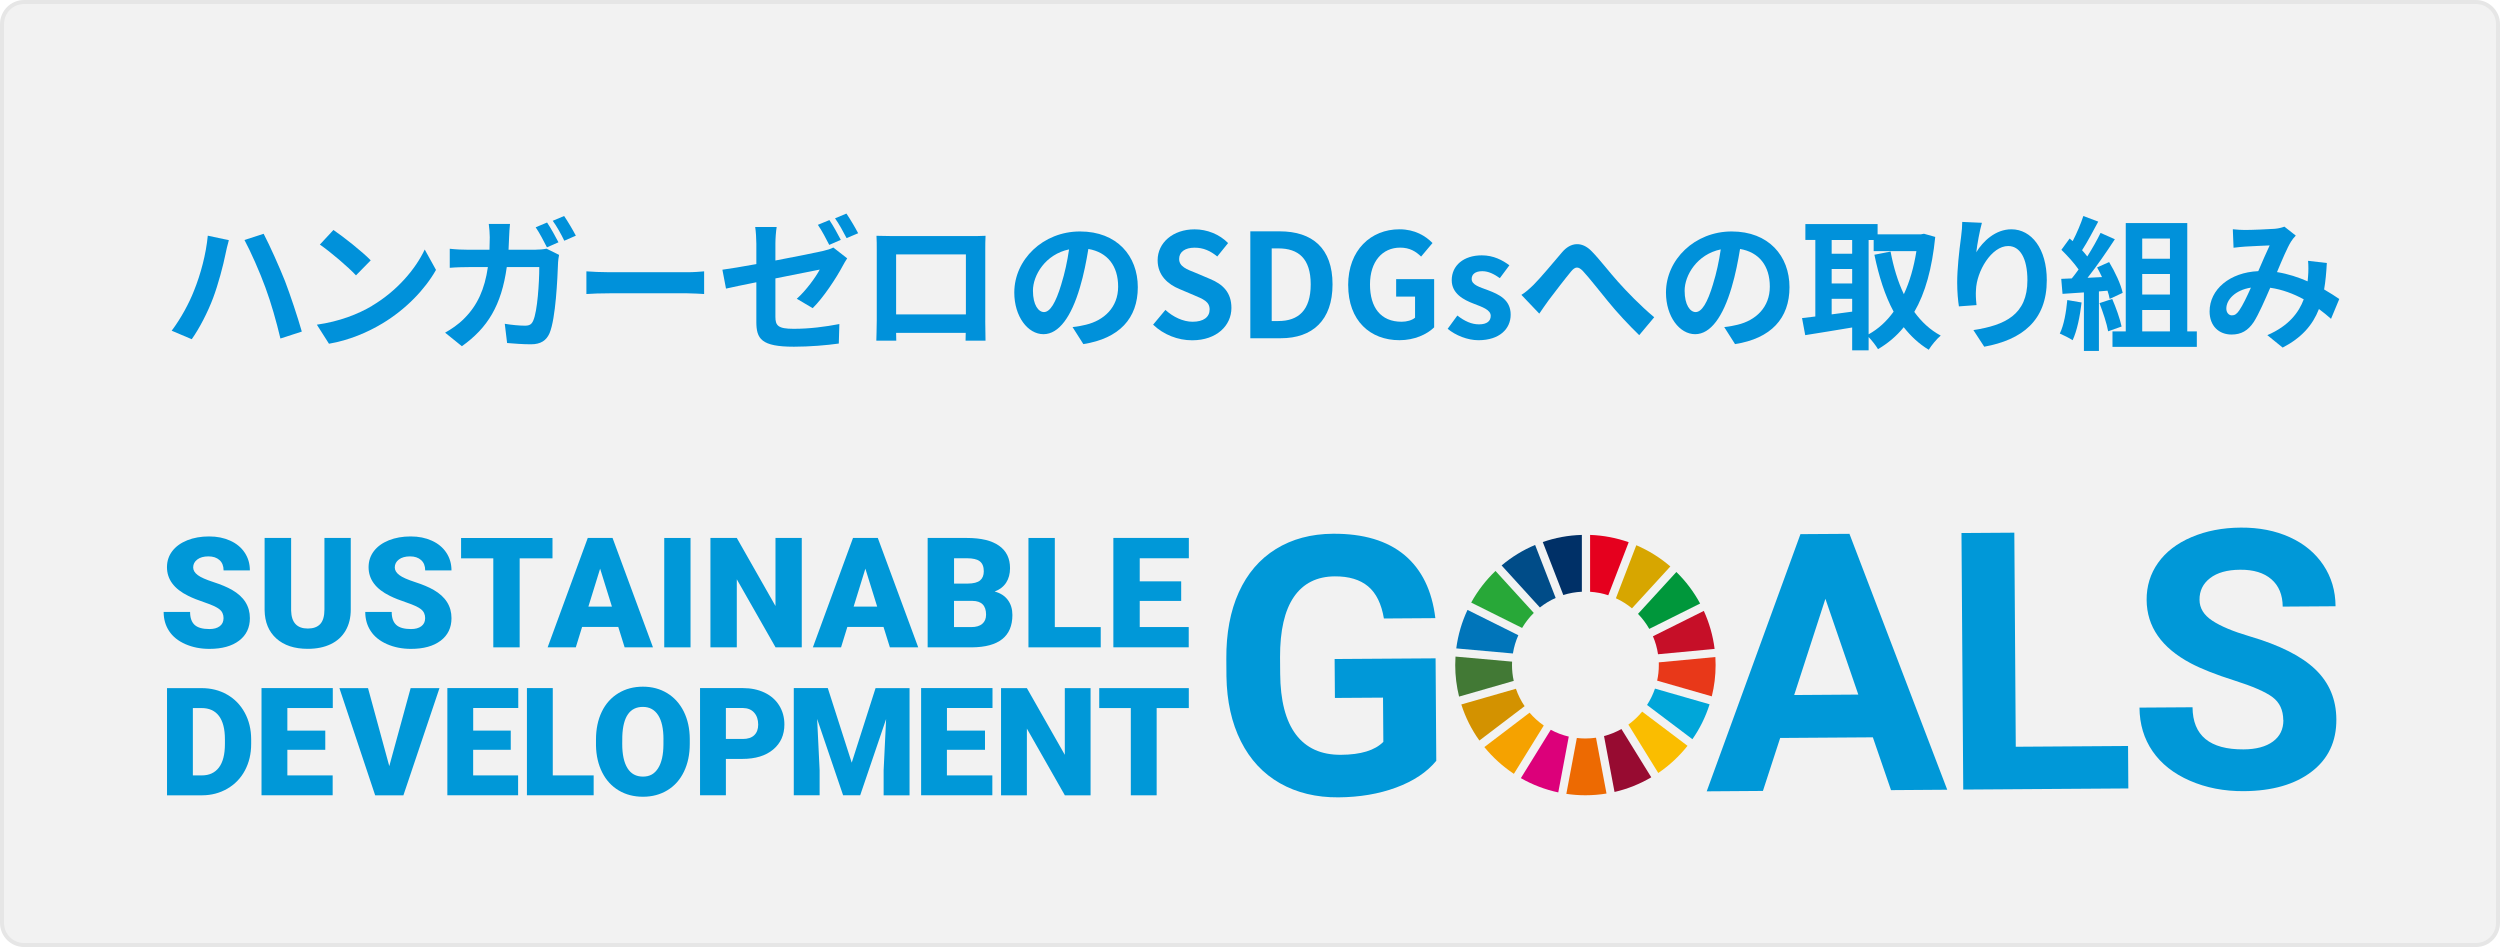 <?xml version="1.0" encoding="UTF-8"?><svg id="_レイヤー_2" xmlns="http://www.w3.org/2000/svg" viewBox="0 0 623 236"><defs><style>.cls-1{fill:#00a6d9;}.cls-2{fill:#ed6a02;}.cls-3{fill:#0091da;}.cls-4{fill:#c60f28;}.cls-5{fill:#f5a200;}.cls-6{fill:#427935;}.cls-7{fill:#d7a600;}.cls-8{fill:#e6e6e6;}.cls-9{fill:#004c88;}.cls-10{fill:#970b31;}.cls-11{fill:#0075ba;}.cls-12{fill:#28a838;}.cls-13{fill:#0098d8;}.cls-14{fill:#00973b;}.cls-15{fill:#dc007a;}.cls-16{fill:#003067;}.cls-17{fill:#e83819;}.cls-18{fill:#d39200;}.cls-19{fill:#fabd00;}.cls-20{fill:#f2f2f2;}.cls-21{fill:#e5001e;}</style></defs><g id="_レイヤー_1-2"><g><g><rect class="cls-20" x=".5" y=".5" width="622" height="235" rx="5.5" ry="5.5"/><path class="cls-8" d="m617,1c2.76,0,5,2.24,5,5v224c0,2.76-2.24,5-5,5H6c-2.76,0-5-2.24-5-5V6C1,3.24,3.24,1,6,1h611m0-1H6C2.69,0,0,2.69,0,6v224c0,3.31,2.69,6,6,6h611c3.31,0,6-2.69,6-6V6c0-3.31-2.69-6-6-6h0Z"/></g><g><g><path class="cls-13" d="m357.94,189.57c-2.35,2.86-5.69,5.08-10.01,6.68-4.32,1.6-9.12,2.41-14.39,2.45-5.53.04-10.39-1.14-14.58-3.52-4.19-2.39-7.43-5.87-9.73-10.45-2.3-4.58-3.5-9.97-3.6-16.18l-.03-4.35c-.04-6.38.99-11.91,3.11-16.6,2.12-4.68,5.2-8.28,9.24-10.78,4.04-2.5,8.78-3.77,14.22-3.81,7.58-.05,13.52,1.72,17.82,5.3,4.3,3.59,6.87,8.83,7.7,15.73l-12.82.09c-.61-3.65-1.92-6.32-3.94-8.01-2.02-1.68-4.78-2.51-8.29-2.49-4.48.03-7.88,1.74-10.2,5.12-2.32,3.38-3.47,8.4-3.45,15.04l.03,4.08c.05,6.7,1.35,11.76,3.92,15.17,2.57,3.41,6.31,5.09,11.23,5.06,4.95-.03,8.47-1.11,10.56-3.23l-.08-11.02-11.99.08-.07-9.7,25.16-.17.17,25.51Z"/><path class="cls-13" d="m466.72,183.74l-23.1.16-4.3,13.2-14.01.1,23.36-64.09,12.21-.08,24.37,63.77-14.01.1-4.52-13.14Zm-19.61-10.54l15.98-.11-8.2-23.87-7.78,23.98Z"/><path class="cls-13" d="m502.34,186.09l27.97-.19.07,10.58-41.14.28-.44-63.93,13.17-.09.36,53.35Z"/><path class="cls-13" d="m568.99,179.44c-.02-2.49-.91-4.39-2.67-5.71-1.77-1.32-4.94-2.7-9.51-4.15-4.58-1.45-8.2-2.88-10.87-4.29-7.29-3.87-10.95-9.13-11-15.78-.02-3.45.93-6.54,2.86-9.26,1.93-2.72,4.71-4.86,8.34-6.4,3.63-1.55,7.72-2.34,12.26-2.37,4.57-.03,8.64.77,12.22,2.4,3.58,1.63,6.37,3.95,8.37,6.95,2,3,3.01,6.42,3.03,10.25l-13.17.09c-.02-2.93-.96-5.2-2.81-6.81-1.85-1.61-4.45-2.41-7.79-2.38-3.22.02-5.72.72-7.49,2.09-1.78,1.37-2.66,3.17-2.64,5.4.01,2.08,1.07,3.81,3.18,5.2,2.1,1.39,5.19,2.69,9.27,3.89,7.51,2.2,12.99,4.96,16.43,8.27,3.45,3.31,5.19,7.46,5.22,12.43.04,5.53-2.03,9.89-6.19,13.06-4.16,3.18-9.79,4.79-16.87,4.84-4.92.03-9.4-.84-13.45-2.61-4.05-1.77-7.15-4.22-9.29-7.34-2.14-3.12-3.23-6.74-3.26-10.87l13.22-.09c.05,7.05,4.29,10.55,12.72,10.5,3.13-.02,5.57-.67,7.32-1.96,1.75-1.29,2.61-3.07,2.6-5.35Z"/></g><path class="cls-12" d="m379.31,156.48c.81-1.37,1.79-2.63,2.91-3.74l-9.54-10.46c-2.4,2.29-4.45,4.95-6.06,7.88l12.68,6.32Z"/><path class="cls-7" d="m402.69,149.09c1.44.66,2.79,1.51,4,2.51l9.56-10.44c-2.52-2.17-5.38-3.96-8.48-5.29l-5.09,13.23Z"/><path class="cls-4" d="m424.59,152.24l-12.68,6.32c.61,1.41,1.04,2.91,1.27,4.48l14.1-1.33c-.42-3.34-1.34-6.52-2.69-9.47"/><path class="cls-14" d="m411,156.72l12.67-6.32c-1.57-2.92-3.57-5.57-5.92-7.86l-9.56,10.44c1.09,1.12,2.04,2.38,2.81,3.74"/><path class="cls-6" d="m376.79,165.73c0-.29,0-.57.02-.85l-14.1-1.26c-.04.7-.07,1.4-.07,2.12,0,2.71.34,5.33.96,7.85l13.62-3.91c-.28-1.27-.43-2.59-.43-3.94"/><path class="cls-19" d="m409.23,177.33c-1,1.22-2.16,2.31-3.44,3.24l7.45,12.06c2.76-1.87,5.22-4.16,7.29-6.77l-11.3-8.52Z"/><path class="cls-17" d="m413.38,165.73c0,1.34-.14,2.64-.42,3.89l13.62,3.91c.62-2.5.95-5.12.95-7.81,0-.67-.02-1.33-.06-1.99l-14.1,1.33c0,.22.01.44.01.66"/><path class="cls-5" d="m381.17,177.6l-11.27,8.57c2.1,2.58,4.58,4.83,7.36,6.67l7.45-12.04c-1.31-.91-2.5-1.98-3.53-3.19"/><path class="cls-11" d="m377.02,162.84c.25-1.59.71-3.12,1.35-4.54l-12.67-6.31c-1.4,2.98-2.36,6.21-2.8,9.59l14.12,1.27Z"/><path class="cls-10" d="m411.5,193.71l-7.44-12.04c-1.35.76-2.81,1.36-4.34,1.76l2.62,13.93c3.26-.75,6.34-2,9.15-3.65"/><path class="cls-1" d="m412.42,171.6c-.49,1.45-1.16,2.82-1.98,4.08l11.31,8.53c1.84-2.64,3.29-5.57,4.28-8.7l-13.61-3.91Z"/><path class="cls-2" d="m397.72,183.84c-.86.12-1.74.19-2.64.19-.72,0-1.43-.04-2.13-.13l-2.62,13.93c1.55.23,3.14.35,4.75.35,1.79,0,3.55-.15,5.26-.43l-2.62-13.92Z"/><path class="cls-21" d="m396.25,147.47c1.57.1,3.09.4,4.53.87l5.09-13.22c-3.03-1.07-6.26-1.7-9.62-1.82v14.17Z"/><path class="cls-15" d="m390.94,183.56c-1.59-.37-3.09-.95-4.49-1.7l-7.45,12.05c2.87,1.64,6,2.85,9.32,3.56l2.62-13.92Z"/><path class="cls-16" d="m389.58,148.28c1.47-.46,3.02-.75,4.62-.82v-14.16c-3.41.09-6.68.71-9.74,1.78l5.12,13.21Z"/><path class="cls-18" d="m379.93,175.97c-.9-1.33-1.63-2.78-2.16-4.33l-13.61,3.91c1.03,3.25,2.56,6.27,4.5,8.99l11.28-8.57Z"/><path class="cls-9" d="m383.75,151.38c1.2-.95,2.51-1.75,3.92-2.37l-5.12-13.21c-3.05,1.28-5.86,3.01-8.35,5.11l9.54,10.47Z"/><path class="cls-13" d="m55.71,154.08c0-.96-.34-1.71-1.02-2.25-.68-.54-1.88-1.09-3.59-1.67-1.71-.57-3.11-1.13-4.19-1.67-3.53-1.73-5.3-4.12-5.3-7.15,0-1.51.44-2.84,1.32-4,.88-1.15,2.12-2.05,3.73-2.7,1.61-.64,3.42-.96,5.43-.96s3.72.35,5.27,1.05c1.55.7,2.76,1.69,3.62,2.99.86,1.29,1.29,2.77,1.29,4.43h-6.55c0-1.11-.34-1.97-1.02-2.58-.68-.61-1.6-.92-2.76-.92s-2.1.26-2.78.78c-.68.52-1.02,1.18-1.02,1.97,0,.7.37,1.33,1.12,1.9.75.57,2.07,1.15,3.95,1.76,1.88.61,3.43,1.26,4.64,1.96,2.95,1.7,4.42,4.04,4.42,7.02,0,2.38-.9,4.26-2.7,5.62-1.8,1.36-4.26,2.04-7.39,2.04-2.21,0-4.21-.4-6-1.19-1.79-.79-3.14-1.88-4.04-3.26-.91-1.38-1.36-2.97-1.36-4.76h6.59c0,1.46.38,2.54,1.13,3.23.75.69,1.98,1.04,3.68,1.04,1.09,0,1.94-.23,2.57-.7.63-.47.95-1.13.95-1.98Z"/><path class="cls-13" d="m87.41,134.06v17.84c0,2.02-.43,3.77-1.29,5.25-.86,1.48-2.1,2.61-3.71,3.38-1.61.77-3.51,1.16-5.71,1.16-3.32,0-5.93-.86-7.84-2.58-1.91-1.72-2.88-4.08-2.92-7.08v-17.97h6.61v18.1c.07,2.98,1.46,4.47,4.16,4.47,1.36,0,2.39-.37,3.09-1.12.7-.75,1.05-1.97,1.05-3.65v-17.8h6.57Z"/><path class="cls-13" d="m105.95,154.08c0-.96-.34-1.71-1.02-2.25-.68-.54-1.88-1.09-3.59-1.67-1.71-.57-3.11-1.13-4.19-1.67-3.53-1.73-5.3-4.12-5.3-7.15,0-1.51.44-2.84,1.32-4,.88-1.15,2.12-2.05,3.73-2.7,1.61-.64,3.42-.96,5.43-.96s3.72.35,5.27,1.05c1.55.7,2.76,1.69,3.62,2.99.86,1.29,1.29,2.77,1.29,4.43h-6.55c0-1.11-.34-1.97-1.02-2.58-.68-.61-1.6-.92-2.76-.92s-2.1.26-2.78.78c-.68.52-1.02,1.18-1.02,1.97,0,.7.37,1.33,1.12,1.9.75.57,2.07,1.15,3.95,1.76,1.88.61,3.43,1.26,4.64,1.96,2.95,1.7,4.42,4.04,4.42,7.02,0,2.38-.9,4.26-2.7,5.62-1.8,1.36-4.26,2.04-7.39,2.04-2.21,0-4.21-.4-6-1.19-1.79-.79-3.14-1.88-4.04-3.26-.91-1.38-1.36-2.97-1.36-4.76h6.59c0,1.46.38,2.54,1.13,3.23.75.69,1.98,1.04,3.68,1.04,1.09,0,1.94-.23,2.57-.7.63-.47.95-1.13.95-1.98Z"/><path class="cls-13" d="m137.68,139.14h-8.18v22.18h-6.57v-22.18h-8.03v-5.07h22.78v5.07Z"/><path class="cls-13" d="m154.06,156.23h-9l-1.57,5.09h-7.02l10-27.26h6.18l10.07,27.26h-7.06l-1.59-5.09Zm-7.43-5.07h5.86l-2.94-9.45-2.92,9.45Z"/><path class="cls-13" d="m172.08,161.32h-6.55v-27.26h6.55v27.26Z"/><path class="cls-13" d="m199.8,161.32h-6.53l-9.66-16.96v16.96h-6.57v-27.26h6.57l9.64,16.96v-16.96h6.55v27.26Z"/><path class="cls-13" d="m220.16,156.23h-9l-1.57,5.09h-7.02l10-27.26h6.18l10.07,27.26h-7.06l-1.59-5.09Zm-7.43-5.07h5.86l-2.94-9.45-2.92,9.45Z"/><path class="cls-13" d="m231.17,161.32v-27.26h9.79c3.51,0,6.17.64,8,1.93,1.83,1.29,2.74,3.15,2.74,5.6,0,1.41-.32,2.61-.97,3.61-.65,1-1.6,1.73-2.86,2.21,1.42.37,2.51,1.07,3.28,2.1.76,1.02,1.14,2.27,1.14,3.74,0,2.67-.85,4.68-2.54,6.02-1.69,1.34-4.2,2.02-7.52,2.05h-11.06Zm6.57-15.89h3.43c1.43-.01,2.46-.28,3.07-.79.61-.51.92-1.27.92-2.27,0-1.15-.33-1.98-.99-2.49-.66-.51-1.73-.76-3.2-.76h-3.22v6.31Zm0,4.31v6.53h4.31c1.19,0,2.1-.27,2.73-.81.64-.54.95-1.31.95-2.29,0-2.27-1.13-3.41-3.39-3.43h-4.61Z"/><path class="cls-13" d="m262.86,156.27h11.44v5.05h-18.01v-27.26h6.57v22.2Z"/><path class="cls-13" d="m294.35,149.75h-10.33v6.51h12.21v5.05h-18.78v-27.26h18.81v5.07h-12.24v5.75h10.33v4.87Z"/><path class="cls-13" d="m41.62,198.19v-26.71h8.6c2.36,0,4.48.53,6.36,1.6,1.88,1.07,3.35,2.58,4.41,4.53,1.06,1.95,1.59,4.14,1.6,6.56v1.23c0,2.45-.52,4.64-1.55,6.58-1.03,1.94-2.49,3.45-4.37,4.55-1.88,1.09-3.97,1.65-6.28,1.66h-8.79Zm6.44-21.74v16.78h2.24c1.85,0,3.26-.66,4.26-1.97.99-1.31,1.49-3.27,1.49-5.86v-1.16c0-2.58-.5-4.52-1.49-5.83-.99-1.31-2.43-1.96-4.33-1.96h-2.16Z"/><path class="cls-13" d="m81.06,186.85h-9.45v6.38h11.29v4.95h-17.73v-26.71h17.76v4.97h-11.32v5.63h9.45v4.77Z"/><path class="cls-13" d="m97.01,190.92l5.32-19.44h7.19l-8.99,26.71h-7.04l-8.91-26.71h7.13l5.3,19.44Z"/><path class="cls-13" d="m127.27,186.85h-9.36v6.38h11.2v4.95h-17.63v-26.71h17.67v4.97h-11.23v5.63h9.36v4.77Z"/><path class="cls-13" d="m137.75,193.23h10.19v4.95h-16.63v-26.71h6.44v21.75Z"/><path class="cls-13" d="m171.89,185.38c0,2.61-.48,4.91-1.45,6.92-.97,2.01-2.34,3.55-4.12,4.63-1.78,1.08-3.81,1.62-6.08,1.62s-4.29-.52-6.05-1.57c-1.76-1.05-3.13-2.54-4.12-4.49-.98-1.94-1.5-4.18-1.55-6.69v-1.5c0-2.62.48-4.93,1.44-6.92.96-2,2.34-3.54,4.13-4.63,1.79-1.09,3.83-1.63,6.12-1.63s4.28.54,6.05,1.61c1.77,1.08,3.15,2.61,4.14,4.59.98,1.99,1.48,4.26,1.49,6.83v1.23Zm-6.55-1.12c0-2.65-.44-4.67-1.33-6.04-.89-1.38-2.16-2.06-3.81-2.06-3.23,0-4.93,2.42-5.12,7.26l-.02,1.96c0,2.62.43,4.63,1.3,6.04.87,1.41,2.16,2.11,3.87,2.11s2.88-.69,3.76-2.07c.88-1.38,1.33-3.37,1.34-5.96v-1.23Z"/><path class="cls-13" d="m180.89,189.12v9.06h-6.44v-26.71h10.66c2.04,0,3.85.38,5.42,1.13,1.57.75,2.79,1.82,3.65,3.21.86,1.39,1.29,2.96,1.29,4.72,0,2.6-.93,4.69-2.8,6.25-1.86,1.56-4.42,2.34-7.68,2.34h-4.11Zm0-4.97h4.22c1.25,0,2.2-.31,2.85-.94.65-.62.98-1.5.98-2.64,0-1.25-.34-2.24-1.01-2.99-.67-.75-1.59-1.12-2.75-1.14h-4.29v7.7Z"/><path class="cls-13" d="m206.29,171.48l5.96,18.58,5.94-18.58h8.47v26.71h-6.46v-6.24l.62-12.77-6.46,19h-4.26l-6.47-19.02.62,12.78v6.24h-6.44v-26.71h8.46Z"/><path class="cls-13" d="m245.45,186.85h-9.48v6.38h11.32v4.95h-17.75v-26.71h17.79v4.97h-11.35v5.63h9.48v4.77Z"/><path class="cls-13" d="m271.76,198.19h-6.4l-9.46-16.62v16.62h-6.44v-26.71h6.44l9.45,16.62v-16.62h6.42v26.71Z"/><path class="cls-13" d="m296.26,176.45h-8.02v21.74h-6.44v-21.74h-7.87v-4.97h22.32v4.97Z"/></g><g><path class="cls-3" d="m51.77,58.73l5.26,1.12c-.29,1.01-.72,2.77-.86,3.56-.5,2.56-1.8,7.49-3.06,10.83-1.3,3.49-3.42,7.6-5.33,10.29l-5-2.12c2.23-2.95,4.36-6.84,5.58-10.01,1.62-4,2.99-9.07,3.42-13.68Zm9.14,1.08l4.79-1.55c1.48,2.81,3.96,8.35,5.33,11.81,1.26,3.28,3.17,9,4.18,12.56l-5.33,1.73c-1.01-4.25-2.3-8.82-3.74-12.71-1.37-3.78-3.71-9.07-5.22-11.84Z"/><path class="cls-3" d="m92.74,76.18c6.16-3.64,10.83-9.14,13.1-14l2.81,5.08c-2.74,4.86-7.52,9.83-13.32,13.32-3.64,2.2-8.28,4.21-13.35,5.08l-3.02-4.75c5.62-.79,10.29-2.63,13.79-4.71Zm-.36-11.3l-3.67,3.74c-1.87-2.02-6.37-5.87-9-7.67l3.38-3.64c2.45,1.66,7.2,5.4,9.29,7.56Z"/><path class="cls-3" d="m133.49,62.22c.9,0,1.84-.07,2.7-.25l3.13,1.55c-.11.58-.25,1.48-.25,1.87-.14,3.89-.58,13.97-2.12,17.64-.79,1.8-2.16,2.77-4.64,2.77-2.05,0-4.21-.18-5.94-.32l-.58-4.79c1.76.29,3.64.47,5.04.47,1.15,0,1.66-.36,2.05-1.26,1.04-2.27,1.51-9.47,1.51-13.35h-8.1c-1.33,9.54-4.75,15.15-11.19,19.73l-4.18-3.38c1.48-.83,3.28-2.02,4.72-3.49,3.35-3.31,5.15-7.38,5.94-12.85h-4.75c-1.22,0-3.2.04-4.75.18v-4.75c1.51.18,3.38.25,4.75.25h5.15c.04-1.01.07-2.05.07-3.13,0-.79-.11-2.45-.25-3.31h5.29c-.11.86-.18,2.38-.22,3.24-.04,1.12-.07,2.16-.14,3.2h6.77Zm2.81-.58c-.76-1.48-1.84-3.6-2.81-5l2.84-1.19c.9,1.33,2.16,3.6,2.84,4.93l-2.88,1.26Zm4.28-7.81c.94,1.37,2.27,3.64,2.92,4.9l-2.88,1.26c-.72-1.51-1.87-3.6-2.88-4.97l2.84-1.19Z"/><path class="cls-3" d="m146.13,67.62c1.3.11,3.92.22,5.8.22h19.33c1.69,0,3.28-.14,4.21-.22v5.65c-.86-.04-2.7-.18-4.21-.18h-19.33c-2.05,0-4.46.07-5.8.18v-5.65Z"/><path class="cls-3" d="m193.22,64.92c5.22-.97,10.26-2.02,11.88-2.38,1.04-.25,1.91-.5,2.56-.86l3.46,2.7c-.32.5-.83,1.3-1.15,1.94-1.58,2.99-4.86,7.96-7.45,10.47l-3.96-2.34c2.38-2.12,4.72-5.4,5.72-7.27-1.12.22-5.98,1.19-11.05,2.2v9.54c0,2.23.65,3.02,4.57,3.02s7.81-.5,11.37-1.19l-.14,4.86c-2.99.43-7.31.79-11.19.79-8.17,0-9.36-1.98-9.36-6.23v-9.83c-3.2.65-6.05,1.22-7.56,1.58l-.9-4.71c1.73-.22,4.9-.76,8.46-1.4v-5.11c0-1.22-.11-3.06-.29-4.14h5.36c-.18,1.08-.32,2.88-.32,4.14v4.21Zm13.43-3.89c-.76-1.48-1.87-3.64-2.84-5l2.88-1.19c.9,1.33,2.16,3.6,2.84,4.93l-2.88,1.26Zm4.32-1.69c-.76-1.48-1.91-3.6-2.88-4.93l2.84-1.19c.94,1.37,2.27,3.64,2.92,4.9l-2.88,1.22Z"/><path class="cls-3" d="m245.52,79.89c0,1.4.07,4.86.07,5h-4.97l.04-1.94h-17.35l.04,1.94h-4.97c0-.18.11-3.31.11-5.04v-17.6c0-1.01,0-2.48-.07-3.49,1.48.04,2.84.07,3.82.07h19.8c.9,0,2.27,0,3.56-.07-.07,1.08-.07,2.41-.07,3.49v17.64Zm-22.21-16.49v14.94h17.39v-14.94h-17.39Z"/><path class="cls-3" d="m267.27,81.51c1.37-.14,2.38-.36,3.31-.58,4.54-1.08,8.06-4.32,8.06-9.5s-2.66-8.57-7.42-9.39c-.5,3.02-1.12,6.3-2.12,9.65-2.12,7.16-5.18,11.59-9.07,11.59s-7.27-4.39-7.27-10.37c0-8.21,7.16-15.23,16.38-15.23s14.4,6.12,14.4,13.89-4.61,12.78-13.57,14.18l-2.7-4.25Zm-2.77-10.76c.83-2.63,1.48-5.65,1.91-8.6-5.87,1.22-9,6.41-9,10.29,0,3.6,1.4,5.33,2.74,5.33,1.51,0,2.92-2.23,4.36-7.02Z"/><path class="cls-3" d="m287.36,80.9l3.06-3.67c1.91,1.76,4.43,2.95,6.77,2.95,2.77,0,4.25-1.19,4.25-3.06,0-1.98-1.62-2.59-4-3.6l-3.56-1.51c-2.7-1.12-5.4-3.28-5.4-7.16,0-4.36,3.82-7.7,9.21-7.7,3.1,0,6.19,1.22,8.35,3.42l-2.7,3.35c-1.69-1.4-3.46-2.2-5.65-2.2-2.34,0-3.85,1.04-3.85,2.81,0,1.91,1.91,2.59,4.18,3.49l3.49,1.48c3.24,1.33,5.36,3.38,5.36,7.24,0,4.36-3.64,8.06-9.79,8.06-3.56,0-7.13-1.4-9.72-3.89Z"/><path class="cls-3" d="m311.59,57.65h7.31c8.14,0,13.17,4.21,13.17,13.21s-5.04,13.43-12.89,13.43h-7.6v-26.64Zm6.98,22.35c4.97,0,8.06-2.66,8.06-9.14s-3.1-8.96-8.06-8.96h-1.66v18.11h1.66Z"/><path class="cls-3" d="m335.96,71.07c0-8.78,5.69-13.93,12.78-13.93,3.85,0,6.52,1.66,8.24,3.42l-2.84,3.38c-1.3-1.26-2.81-2.23-5.22-2.23-4.43,0-7.52,3.46-7.52,9.18s2.66,9.29,7.88,9.29c1.3,0,2.59-.36,3.35-1.01v-5.26h-4.71v-4.35h9.47v12.02c-1.8,1.76-4.93,3.2-8.64,3.2-7.27,0-12.78-4.82-12.78-13.71Z"/><path class="cls-3" d="m360.76,81.94l2.41-3.31c1.8,1.4,3.53,2.2,5.4,2.2,2.02,0,2.92-.86,2.92-2.12,0-1.51-2.09-2.2-4.21-3.02-2.56-.97-5.51-2.52-5.51-5.87,0-3.64,2.95-6.19,7.49-6.19,2.95,0,5.18,1.22,6.88,2.48l-2.38,3.2c-1.44-1.01-2.84-1.73-4.36-1.73-1.8,0-2.66.79-2.66,1.94,0,1.48,1.98,2.02,4.1,2.81,2.66,1.01,5.62,2.34,5.62,6.08,0,3.53-2.77,6.37-8.03,6.37-2.7,0-5.69-1.19-7.67-2.84Z"/><path class="cls-3" d="m382.25,70.89c1.69-1.69,4.72-5.33,7.05-8.06,2.05-2.41,4.86-2.81,7.38-.18,1.98,2.02,4.43,5.25,6.55,7.59,2.05,2.3,5.58,5.98,9,8.82l-3.74,4.46c-2.56-2.48-5.51-5.62-7.77-8.42-2.12-2.56-4.64-5.83-6.26-7.56-1.15-1.19-1.91-1.15-2.95.11-1.44,1.73-4.14,5.25-5.58,7.16-.83,1.12-1.69,2.41-2.34,3.35l-4.46-4.68c1.08-.65,2.02-1.51,3.13-2.59Z"/><path class="cls-3" d="m429.67,81.51c1.37-.14,2.38-.36,3.31-.58,4.54-1.08,8.06-4.32,8.06-9.5s-2.66-8.57-7.42-9.39c-.5,3.02-1.12,6.3-2.12,9.65-2.12,7.16-5.18,11.59-9.07,11.59s-7.27-4.39-7.27-10.37c0-8.21,7.16-15.23,16.38-15.23s14.4,6.12,14.4,13.89-4.61,12.78-13.57,14.18l-2.7-4.25Zm-2.77-10.76c.83-2.63,1.48-5.65,1.91-8.6-5.87,1.22-9,6.41-9,10.29,0,3.6,1.4,5.33,2.74,5.33,1.51,0,2.92-2.23,4.36-7.02Z"/><path class="cls-3" d="m482.26,59.05c-.79,7.85-2.48,13.97-5.22,18.68,1.8,2.48,3.96,4.5,6.59,5.9-1.01.83-2.3,2.41-2.99,3.53-2.45-1.48-4.46-3.38-6.23-5.62-1.8,2.23-3.96,4.03-6.41,5.47-.54-.9-1.51-2.16-2.34-3.02v3.31h-4.1v-5.69c-4.18.72-8.39,1.37-11.7,1.91l-.79-4.25c.97-.11,2.09-.25,3.31-.4v-19.08h-2.48v-3.96h18v2.56h10.83l.72-.14,2.81.79Zm-25.81.76v3.42h5.11v-3.42h-5.11Zm0,10.83h5.11v-3.6h-5.11v3.6Zm0,7.7c1.66-.22,3.38-.43,5.11-.68v-3.2h-5.11v3.89Zm9.21,4.97c2.41-1.33,4.5-3.24,6.23-5.65-2.16-4-3.67-8.78-4.79-14.18l4.03-.79c.72,3.85,1.8,7.45,3.31,10.62,1.44-3.06,2.48-6.66,3.13-10.73h-10.65v-2.77h-1.26v23.5Z"/><path class="cls-3" d="m493.89,55.52c-.5,1.73-1.19,5.4-1.4,7.34,1.66-2.74,4.79-5.72,8.75-5.72,4.97,0,8.82,4.82,8.82,12.67,0,10.08-6.16,14.87-15.59,16.59l-2.7-4.14c7.88-1.22,13.46-3.82,13.46-12.42,0-5.47-1.84-8.53-4.79-8.53-4.17,0-7.88,6.3-8.03,10.98-.07.97-.04,2.12.14,3.74l-4.39.32c-.22-1.37-.43-3.56-.43-5.94,0-3.31.47-7.7.97-11.37.18-1.33.29-2.74.29-3.74l4.9.22Z"/><path class="cls-3" d="m518.73,75.39c-.4,3.46-1.15,7.09-2.23,9.39-.76-.5-2.34-1.3-3.2-1.66,1.04-2.09,1.58-5.33,1.87-8.35l3.56.61Zm4.32-2.77v14.83h-3.74v-14.58l-5.33.36-.32-3.74,2.63-.11c.58-.68,1.12-1.44,1.69-2.23-1.08-1.58-2.81-3.46-4.28-4.9l2.05-2.81.76.65c1.04-1.98,2.05-4.39,2.66-6.26l3.71,1.4c-1.3,2.41-2.74,5.15-4.03,7.13.47.54.94,1.04,1.3,1.55,1.3-2.05,2.45-4.1,3.31-5.87l3.56,1.58c-2.02,3.1-4.5,6.7-6.8,9.61l3.6-.18c-.4-.83-.79-1.66-1.22-2.41l2.99-1.33c1.48,2.45,2.95,5.58,3.38,7.67l-3.24,1.51c-.11-.61-.29-1.3-.54-2.05l-2.12.18Zm3.31,1.87c.94,2.16,1.94,4.97,2.34,6.88l-3.35,1.19c-.32-1.87-1.3-4.79-2.16-7.02l3.17-1.04Zm21.09,8.1v3.85h-21.02v-3.85h3.31v-27h15.33v27h2.38Zm-13.61-23.15v5.04h6.91v-5.04h-6.91Zm6.91,8.85h-6.91v5.11h6.91v-5.11Zm-6.91,14.29h6.91v-5.33h-6.91v5.33Z"/><path class="cls-3" d="m580.9,79.46c-.94-.83-1.94-1.66-3.02-2.45-1.58,4.03-4.28,7.13-9.04,9.61l-3.82-3.1c5.36-2.3,7.88-5.69,9.07-8.93-2.52-1.37-5.33-2.45-8.35-2.88-1.33,3.06-2.84,6.55-4.1,8.53-1.44,2.16-3.13,3.13-5.54,3.13-3.13,0-5.47-2.12-5.47-5.76,0-5.47,5-9.72,12.13-10.04,1.01-2.3,2.02-4.71,2.84-6.41-1.4.07-4.46.18-6.08.29-.76.04-1.98.18-2.92.29l-.18-4.61c.97.11,2.2.18,2.95.18,2.05,0,5.83-.18,7.49-.29.86-.07,1.8-.29,2.41-.54l2.84,2.23c-.5.54-.9,1.01-1.19,1.51-.94,1.51-2.23,4.57-3.49,7.59,2.74.43,5.33,1.3,7.63,2.3.04-.43.07-.83.11-1.22.11-1.33.11-2.7,0-3.89l4.68.54c-.14,2.41-.32,4.57-.68,6.59,1.48.86,2.77,1.69,3.78,2.38l-2.05,4.93Zm-19.98-7.78c-3.92.61-6.12,3.02-6.12,5.22,0,1.04.65,1.69,1.37,1.69s1.22-.32,1.84-1.22c.9-1.3,1.94-3.49,2.92-5.69Z"/></g></g></g></svg>